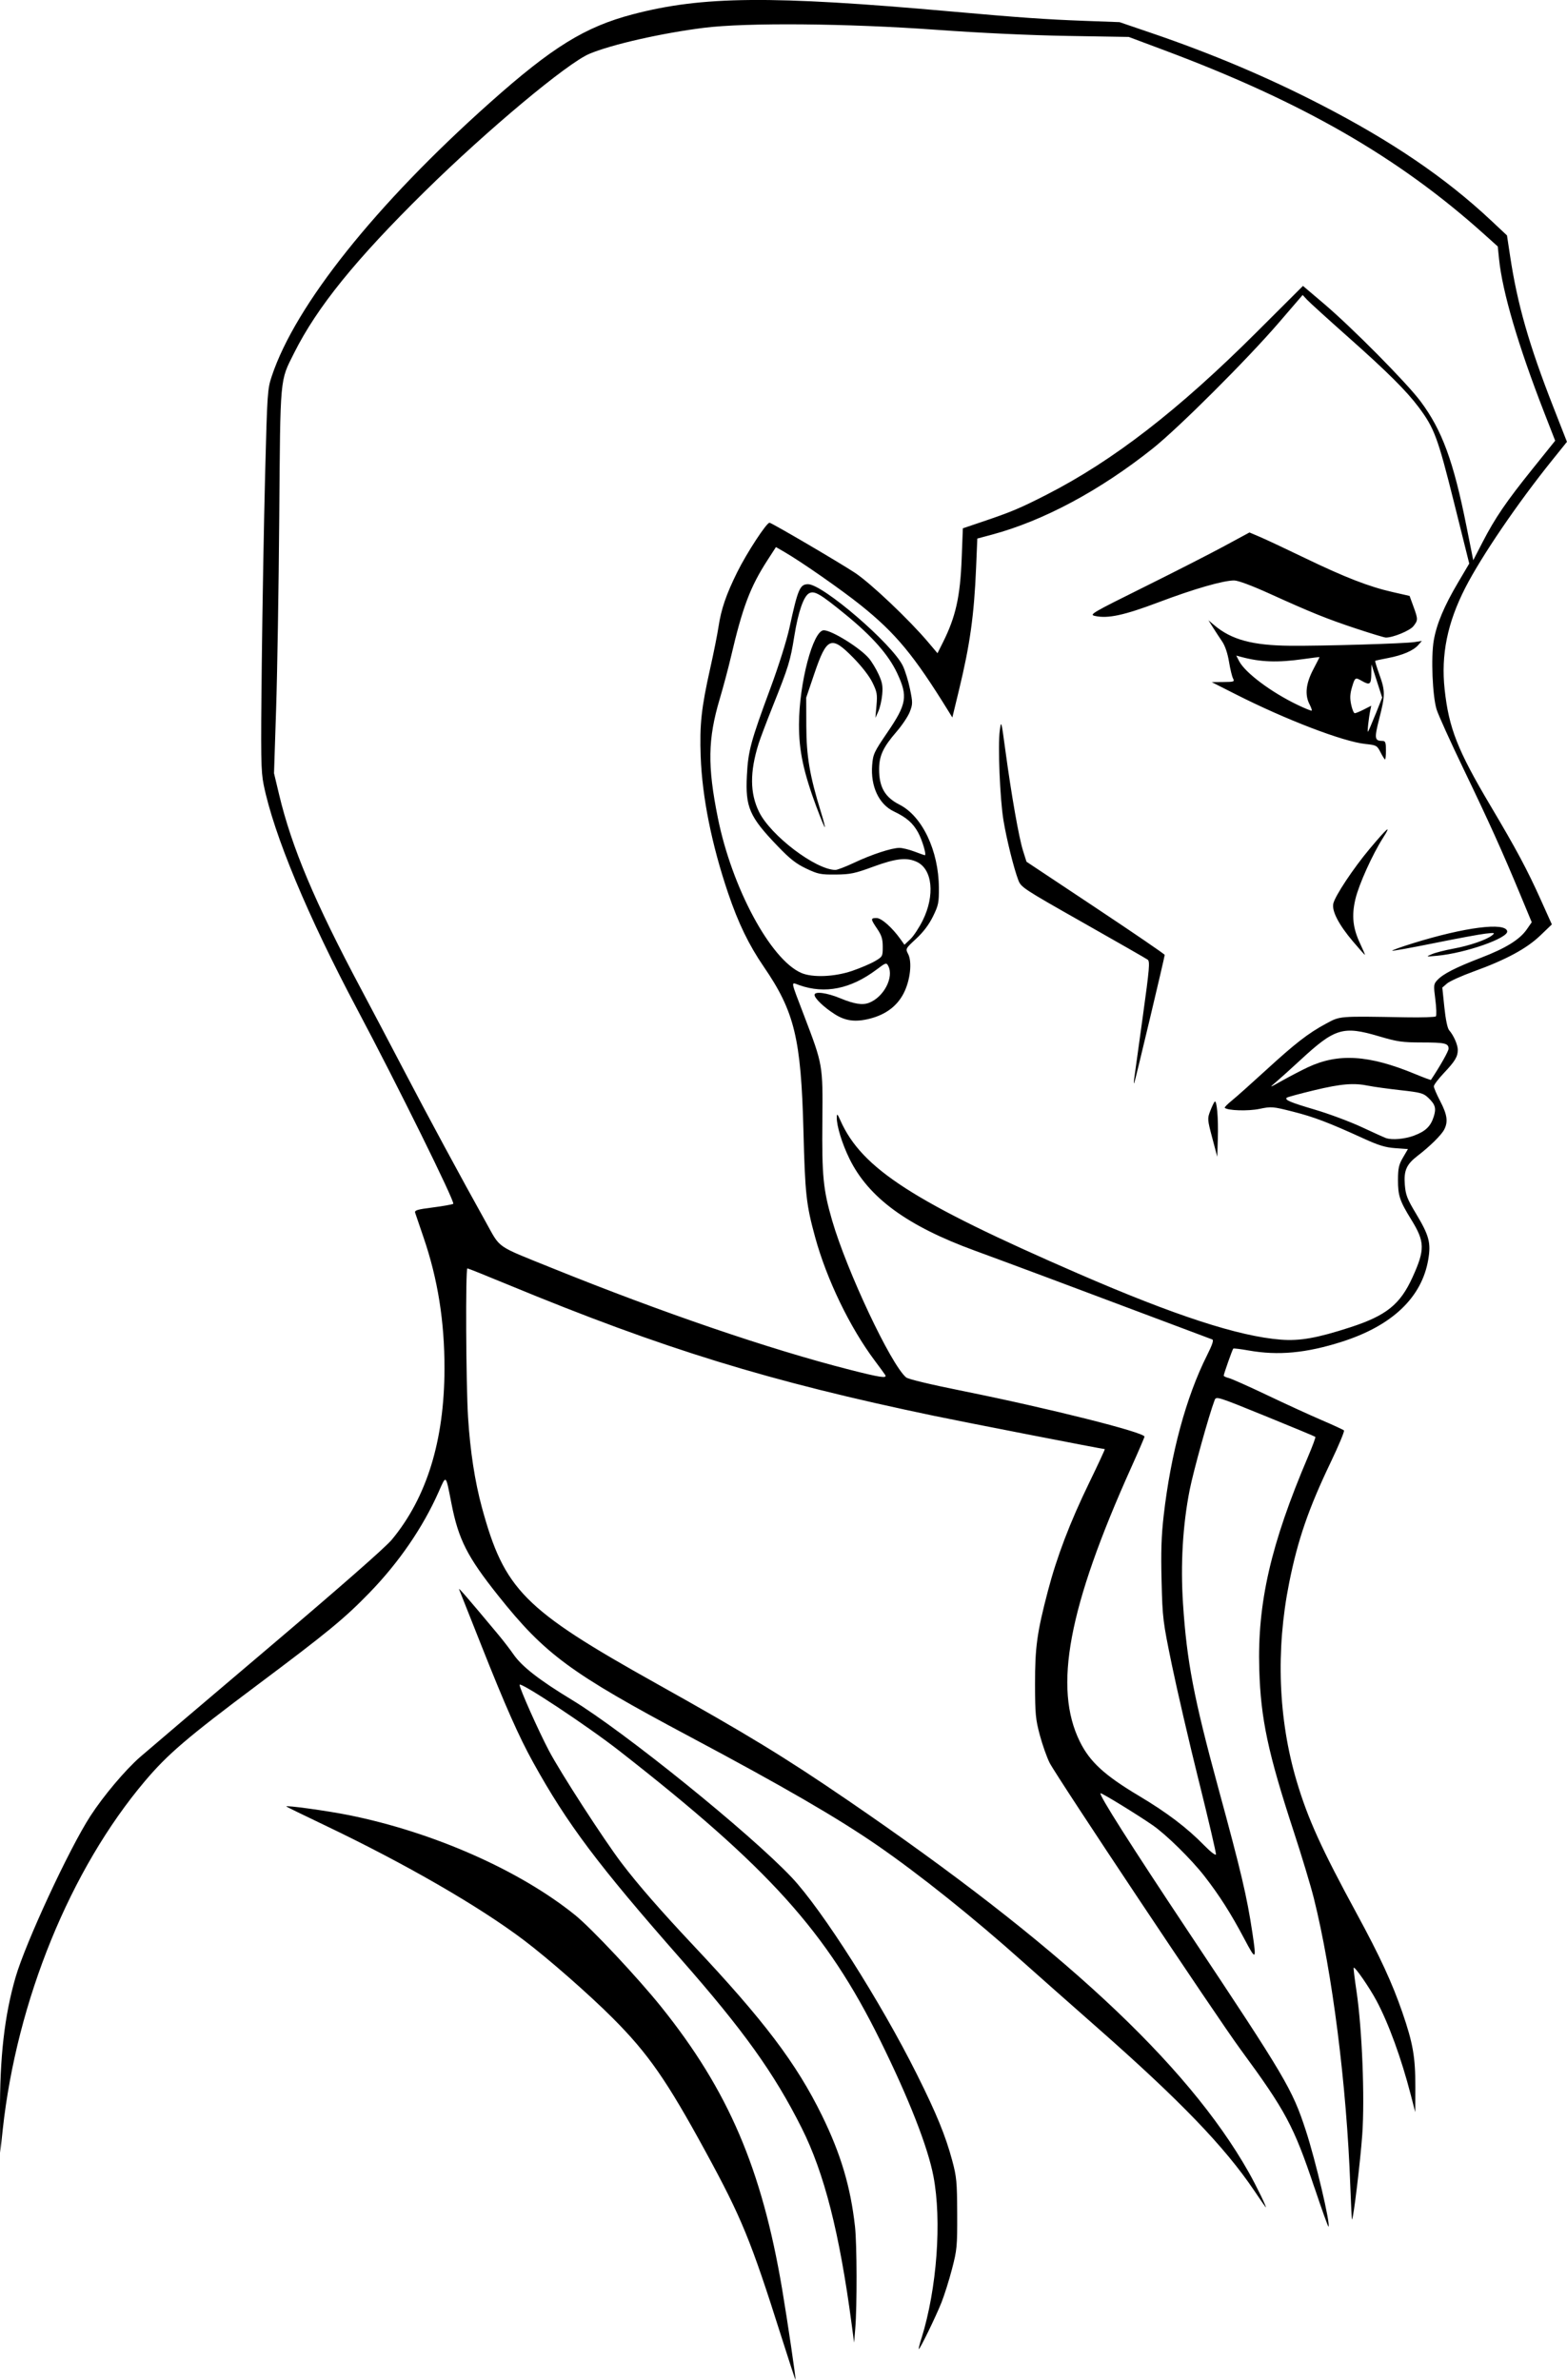 <?xml version="1.0" encoding="UTF-8" standalone="no"?>
<!-- Created with Inkscape (http://www.inkscape.org/) -->

<svg
   xmlns:dc="http://purl.org/dc/elements/1.1/"
   xmlns:cc="http://creativecommons.org/ns#"
   xmlns:rdf="http://www.w3.org/1999/02/22-rdf-syntax-ns#"
   xmlns:svg="http://www.w3.org/2000/svg"
   xmlns="http://www.w3.org/2000/svg"
   xmlns:sodipodi="http://sodipodi.sourceforge.net/DTD/sodipodi-0.dtd"
   xmlns:inkscape="http://www.inkscape.org/namespaces/inkscape"
   width="60.133mm"
   height="91.275mm"
   viewBox="0 0 60.133 91.275"
   version="1.1"
   id="svg56"
   inkscape:version="0.92.3 (2405546, 2018-03-11)"
   sodipodi:docname="Profile sketch.svg">
  <title
     id="title73">Profile sketch</title>
  <defs
     id="defs50" />
  <sodipodi:namedview
     id="base"
     pagecolor="#ffffff"
     bordercolor="#666666"
     borderopacity="1.0"
     inkscape:pageopacity="0.0"
     inkscape:pageshadow="2"
     inkscape:zoom="0.35"
     inkscape:cx="1680.2527"
     inkscape:cy="123.15393"
     inkscape:document-units="mm"
     inkscape:current-layer="layer1"
     showgrid="false"
     fit-margin-top="0"
     fit-margin-left="0"
     fit-margin-right="0"
     fit-margin-bottom="0"
     inkscape:window-width="1920"
     inkscape:window-height="1017"
     inkscape:window-x="3832"
     inkscape:window-y="-8"
     inkscape:window-maximized="1" />
  <g
     inkscape:label="Layer 1"
     inkscape:groupmode="layer"
     id="layer1"
     transform="translate(338.734,-90.143)">
    <path
       style="fill:#000000;stroke-width:1"
       d="m -308.774,179.687 c -1.144,-3.612 -1.506,-4.496 -2.88,-7.015 -1.496,-2.744 -2.206,-3.765 -3.566,-5.127 -0.905,-0.906 -2.463,-2.272 -3.397,-2.979 -1.723,-1.304 -4.566,-2.944 -7.66,-4.42 -0.79,-0.377 -1.45,-0.699 -1.468,-0.716 -0.062,-0.062 1.572,0.163 2.409,0.332 3.242,0.655 6.55,2.117 8.675,3.834 0.626,0.506 2.405,2.402 3.305,3.523 2.574,3.206 3.858,6.204 4.637,10.825 0.204,1.213 0.535,3.452 0.513,3.474 -0.008,0.008 -0.264,-0.771 -0.568,-1.731 z m 5.403,0.135 c 0.592,-1.902 0.783,-4.506 0.457,-6.212 -0.216,-1.13 -0.942,-2.981 -2.047,-5.218 -2.055,-4.164 -4.26,-6.609 -10.003,-11.094 -1.235,-0.965 -3.831,-2.682 -3.831,-2.534 0,0.138 0.723,1.759 1.125,2.523 0.446,0.847 2.104,3.409 2.792,4.315 0.624,0.821 1.496,1.82 2.745,3.148 2.713,2.881 3.961,4.531 4.941,6.529 0.723,1.474 1.098,2.733 1.268,4.257 0.076,0.682 0.082,3.052 0.01,3.926 l -0.044,0.53 -0.094,-0.707 c -0.465,-3.499 -1.049,-5.794 -1.917,-7.524 -1.053,-2.099 -2.226,-3.738 -4.639,-6.481 -3.188,-3.623 -4.359,-5.182 -5.668,-7.546 -0.545,-0.985 -1.06,-2.146 -1.985,-4.479 -0.447,-1.128 -0.832,-2.099 -0.856,-2.157 -0.038,-0.094 0.317,0.316 1.503,1.737 0.197,0.236 0.458,0.575 0.581,0.754 0.323,0.47 0.988,0.988 2.25,1.753 2.008,1.218 6.815,5.1 8.43,6.807 1.162,1.229 3.414,4.769 4.804,7.552 0.755,1.512 1.098,2.348 1.357,3.31 0.167,0.622 0.185,0.813 0.19,2.03 0.005,1.259 -0.008,1.393 -0.198,2.122 -0.111,0.428 -0.294,1.009 -0.406,1.291 -0.211,0.531 -0.822,1.786 -0.87,1.786 -0.015,0 0.031,-0.188 0.103,-0.418 z m 15.076,-5.78 c -0.792,-2.362 -1.101,-2.939 -2.834,-5.296 -0.903,-1.227 -7.062,-10.468 -7.327,-10.993 -0.106,-0.211 -0.275,-0.688 -0.375,-1.061 -0.163,-0.608 -0.182,-0.811 -0.184,-1.951 -0.002,-1.416 0.075,-1.98 0.492,-3.572 0.346,-1.321 0.848,-2.637 1.586,-4.156 0.345,-0.71 0.614,-1.291 0.599,-1.291 -0.082,0 -5.359,-1.028 -6.542,-1.274 -6.341,-1.321 -10.392,-2.567 -16.344,-5.027 -0.839,-0.347 -1.547,-0.631 -1.574,-0.631 -0.076,0 -0.055,4.437 0.026,5.724 0.082,1.292 0.261,2.452 0.529,3.439 0.864,3.17 1.596,3.91 6.691,6.757 3.499,1.955 4.938,2.832 7.347,4.478 8.116,5.543 13.022,10.09 15.385,14.261 0.301,0.532 0.74,1.438 0.651,1.344 -0.018,-0.019 -0.216,-0.306 -0.439,-0.637 -1.132,-1.676 -2.834,-3.443 -6.012,-6.239 -1.089,-0.958 -2.378,-2.098 -2.865,-2.533 -1.885,-1.686 -3.973,-3.355 -5.588,-4.468 -1.531,-1.055 -3.599,-2.253 -7.179,-4.159 -4.597,-2.447 -5.567,-3.161 -7.364,-5.416 -1.188,-1.491 -1.523,-2.151 -1.794,-3.532 -0.224,-1.141 -0.195,-1.115 -0.491,-0.447 -0.605,1.365 -1.524,2.704 -2.653,3.867 -0.966,0.995 -1.597,1.513 -4.32,3.551 -2.683,2.008 -3.423,2.64 -4.298,3.674 -2.864,3.386 -4.918,8.417 -5.458,13.371 l -0.096,0.882 -0.008,-1.485 c -0.011,-2.17 0.17,-3.764 0.595,-5.237 0.384,-1.327 2.055,-4.928 2.871,-6.187 0.503,-0.776 1.341,-1.769 1.911,-2.267 0.247,-0.216 2.434,-2.074 4.86,-4.13 2.819,-2.389 4.55,-3.907 4.798,-4.205 1.342,-1.617 2.015,-3.799 2.022,-6.551 0.004,-1.811 -0.256,-3.447 -0.804,-5.043 -0.156,-0.455 -0.301,-0.88 -0.321,-0.943 -0.031,-0.097 0.073,-0.129 0.672,-0.205 0.39,-0.05 0.745,-0.113 0.789,-0.14 0.084,-0.052 -2.15,-4.573 -3.686,-7.462 -1.896,-3.566 -3.204,-6.704 -3.59,-8.617 -0.104,-0.515 -0.112,-1.025 -0.072,-4.611 0.025,-2.217 0.083,-5.496 0.129,-7.286 0.081,-3.135 0.09,-3.272 0.255,-3.767 0.907,-2.725 3.988,-6.585 8.376,-10.495 2.39,-2.129 3.641,-2.902 5.477,-3.384 2.675,-0.702 5.308,-0.725 12.206,-0.11 2.648,0.236 3.631,0.305 5.164,0.362 l 1.309,0.048 1.238,0.422 c 2.304,0.786 4.439,1.688 6.472,2.735 2.734,1.407 4.803,2.813 6.55,4.452 l 0.609,0.571 0.121,0.799 c 0.277,1.837 0.726,3.404 1.649,5.762 l 0.531,1.356 -0.56,0.696 c -1.335,1.657 -2.721,3.692 -3.342,4.904 -0.687,1.343 -0.936,2.568 -0.791,3.899 0.161,1.48 0.495,2.329 1.753,4.448 1.005,1.693 1.415,2.459 1.936,3.617 l 0.425,0.945 -0.446,0.427 c -0.524,0.502 -1.317,0.929 -2.554,1.377 -0.462,0.167 -0.922,0.375 -1.022,0.461 l -0.182,0.157 0.079,0.758 c 0.048,0.464 0.119,0.803 0.182,0.876 0.173,0.198 0.333,0.56 0.333,0.756 0,0.261 -0.106,0.436 -0.54,0.895 -0.209,0.221 -0.379,0.447 -0.379,0.503 0,0.056 0.111,0.315 0.248,0.576 0.267,0.513 0.305,0.788 0.147,1.087 -0.111,0.211 -0.55,0.643 -1.016,1 -0.431,0.33 -0.536,0.569 -0.492,1.117 0.031,0.387 0.091,0.54 0.428,1.101 0.504,0.839 0.579,1.119 0.471,1.761 -0.246,1.457 -1.387,2.541 -3.322,3.156 -1.368,0.435 -2.436,0.534 -3.569,0.333 -0.31,-0.055 -0.576,-0.088 -0.592,-0.072 -0.034,0.034 -0.365,0.972 -0.366,1.036 -1.4e-4,0.025 0.087,0.067 0.194,0.093 0.107,0.026 0.767,0.321 1.468,0.654 0.7,0.334 1.639,0.764 2.087,0.956 0.447,0.192 0.837,0.371 0.865,0.399 0.029,0.028 -0.199,0.574 -0.506,1.215 -0.853,1.781 -1.266,2.977 -1.597,4.631 -0.518,2.585 -0.417,5.236 0.287,7.604 0.432,1.45 0.942,2.574 2.317,5.104 0.88,1.619 1.351,2.64 1.74,3.767 0.407,1.181 0.501,1.717 0.497,2.85 l -0.003,0.976 -0.171,-0.663 c -0.363,-1.403 -0.851,-2.743 -1.318,-3.616 -0.273,-0.509 -0.826,-1.309 -0.873,-1.261 -0.013,0.013 0.036,0.421 0.109,0.907 0.214,1.445 0.32,4.085 0.22,5.492 -0.073,1.028 -0.335,3.204 -0.392,3.261 -0.011,0.011 -0.041,-0.573 -0.067,-1.297 -0.139,-3.85 -0.69,-8.191 -1.399,-11.028 -0.117,-0.467 -0.462,-1.613 -0.768,-2.546 -0.995,-3.039 -1.27,-4.334 -1.326,-6.235 -0.075,-2.547 0.441,-4.796 1.87,-8.15 0.172,-0.403 0.299,-0.747 0.282,-0.764 -0.017,-0.017 -0.88,-0.376 -1.918,-0.798 -1.868,-0.759 -1.888,-0.766 -1.949,-0.606 -0.217,0.571 -0.813,2.716 -0.957,3.445 -0.265,1.345 -0.353,2.845 -0.255,4.351 0.144,2.212 0.415,3.628 1.35,7.06 0.885,3.246 1.102,4.167 1.313,5.57 0.16,1.064 0.139,1.08 -0.31,0.23 -0.512,-0.968 -0.962,-1.675 -1.531,-2.405 -0.502,-0.645 -1.458,-1.585 -1.979,-1.947 -0.579,-0.403 -1.979,-1.261 -2.009,-1.231 -0.064,0.063 1.149,1.971 3.407,5.363 3.711,5.574 3.951,5.98 4.471,7.568 0.374,1.143 0.956,3.606 0.871,3.691 -0.015,0.015 -0.257,-0.659 -0.538,-1.498 z m -4.435,-15.588 c -0.372,-1.497 -0.837,-3.502 -1.034,-4.455 -0.346,-1.679 -0.359,-1.779 -0.395,-3.218 -0.028,-1.125 -0.008,-1.734 0.081,-2.511 0.272,-2.374 0.86,-4.548 1.662,-6.143 0.206,-0.411 0.265,-0.589 0.202,-0.611 -0.05,-0.017 -1.029,-0.385 -2.177,-0.817 -2.707,-1.02 -5.815,-2.181 -6.932,-2.588 -2.6,-0.949 -4.082,-2.035 -4.814,-3.527 -0.284,-0.579 -0.495,-1.269 -0.486,-1.589 0.004,-0.154 0.024,-0.136 0.138,0.12 0.824,1.853 2.804,3.128 9.123,5.873 3.714,1.613 6.165,2.411 7.785,2.536 0.726,0.056 1.394,-0.063 2.656,-0.473 1.386,-0.45 1.917,-0.876 2.391,-1.918 0.485,-1.066 0.478,-1.362 -0.048,-2.214 -0.442,-0.714 -0.511,-0.921 -0.509,-1.523 0.002,-0.448 0.032,-0.584 0.192,-0.857 l 0.19,-0.325 -0.484,-0.035 c -0.381,-0.027 -0.641,-0.106 -1.218,-0.37 -1.335,-0.61 -1.906,-0.828 -2.717,-1.032 -0.775,-0.196 -0.819,-0.199 -1.284,-0.103 -0.435,0.09 -1.219,0.065 -1.327,-0.043 -0.017,-0.018 0.108,-0.145 0.279,-0.283 0.171,-0.138 0.75,-0.655 1.288,-1.147 1.144,-1.048 1.642,-1.433 2.32,-1.797 0.554,-0.297 0.454,-0.289 3.07,-0.243 0.599,0.011 1.114,-0.006 1.145,-0.037 0.03,-0.031 0.021,-0.321 -0.02,-0.643 -0.072,-0.559 -0.068,-0.594 0.079,-0.751 0.222,-0.236 0.698,-0.479 1.668,-0.852 0.958,-0.368 1.491,-0.698 1.765,-1.094 l 0.187,-0.27 -0.437,-1.052 c -0.693,-1.668 -1.197,-2.783 -2.178,-4.821 -0.504,-1.046 -0.969,-2.074 -1.035,-2.285 -0.159,-0.511 -0.221,-2.013 -0.109,-2.654 0.109,-0.628 0.398,-1.316 0.933,-2.22 l 0.428,-0.724 -0.585,-2.344 c -0.62,-2.483 -0.756,-2.851 -1.353,-3.649 -0.473,-0.632 -1.199,-1.354 -2.708,-2.693 -0.778,-0.69 -1.489,-1.336 -1.581,-1.435 l -0.166,-0.18 -0.924,1.073 c -1.208,1.402 -3.842,4.029 -4.827,4.813 -2.026,1.614 -4.202,2.778 -6.181,3.308 l -0.553,0.148 -0.046,1.106 c -0.077,1.835 -0.233,2.954 -0.657,4.704 l -0.255,1.052 -0.147,-0.238 c -1.324,-2.144 -2.023,-2.989 -3.366,-4.066 -0.73,-0.586 -2.281,-1.667 -2.922,-2.038 l -0.334,-0.193 -0.328,0.507 c -0.66,1.021 -0.952,1.793 -1.401,3.712 -0.1,0.428 -0.294,1.153 -0.43,1.611 -0.456,1.534 -0.472,2.563 -0.071,4.553 0.54,2.681 2.02,5.433 3.2,5.949 0.431,0.188 1.282,0.153 1.961,-0.08 0.311,-0.107 0.701,-0.273 0.866,-0.37 0.294,-0.171 0.301,-0.184 0.301,-0.551 0,-0.3 -0.043,-0.438 -0.211,-0.687 -0.259,-0.382 -0.261,-0.417 -0.027,-0.417 0.189,0 0.597,0.361 0.92,0.813 l 0.151,0.212 0.225,-0.212 c 0.124,-0.117 0.338,-0.442 0.477,-0.722 0.474,-0.958 0.374,-1.959 -0.222,-2.242 -0.389,-0.184 -0.803,-0.139 -1.678,0.182 -0.709,0.261 -0.875,0.295 -1.438,0.301 -0.58,0.005 -0.68,-0.015 -1.131,-0.228 -0.386,-0.183 -0.624,-0.368 -1.086,-0.849 -1.098,-1.14 -1.255,-1.498 -1.193,-2.724 0.047,-0.936 0.146,-1.303 0.9,-3.338 0.321,-0.866 0.627,-1.84 0.735,-2.334 0.322,-1.481 0.4,-1.662 0.712,-1.662 0.567,0 3.232,2.295 3.637,3.131 0.087,0.18 0.211,0.579 0.274,0.886 0.108,0.522 0.108,0.58 -0.005,0.874 -0.066,0.174 -0.298,0.521 -0.515,0.771 -0.511,0.592 -0.662,0.916 -0.664,1.431 -0.003,0.686 0.222,1.078 0.781,1.361 0.875,0.444 1.503,1.766 1.512,3.182 0.004,0.582 -0.016,0.679 -0.227,1.108 -0.154,0.313 -0.369,0.598 -0.645,0.853 -0.411,0.381 -0.413,0.385 -0.308,0.585 0.161,0.307 0.081,1.016 -0.17,1.505 -0.252,0.492 -0.687,0.819 -1.297,0.975 -0.552,0.141 -0.939,0.092 -1.354,-0.174 -0.412,-0.263 -0.77,-0.606 -0.77,-0.737 0,-0.146 0.474,-0.083 0.99,0.131 0.529,0.219 0.846,0.269 1.097,0.174 0.57,-0.216 0.971,-0.987 0.739,-1.42 -0.069,-0.13 -0.093,-0.122 -0.442,0.141 -0.992,0.747 -1.984,0.948 -2.967,0.601 -0.337,-0.119 -0.357,-0.243 0.191,1.193 0.713,1.87 0.711,1.859 0.692,4.012 -0.02,2.117 0.032,2.637 0.374,3.817 0.564,1.94 2.251,5.52 2.838,6.021 0.079,0.068 0.941,0.274 2.18,0.523 3.293,0.662 6.969,1.585 6.969,1.75 1e-5,0.029 -0.226,0.554 -0.502,1.167 -2.423,5.381 -3.001,8.464 -1.976,10.534 0.383,0.773 0.944,1.288 2.262,2.074 1.086,0.648 1.846,1.224 2.515,1.908 0.236,0.241 0.433,0.392 0.444,0.341 0.011,-0.051 -0.285,-1.317 -0.657,-2.815 z m 0.515,-24.671 c -0.186,-0.702 -0.189,-0.739 -0.078,-1.026 0.063,-0.164 0.139,-0.325 0.169,-0.359 0.084,-0.095 0.148,0.626 0.124,1.405 l -0.022,0.707 z m -2.993,-2.278 c 0.018,-0.136 0.165,-1.2 0.327,-2.364 0.259,-1.871 0.281,-2.126 0.186,-2.193 -0.059,-0.042 -1.175,-0.681 -2.48,-1.42 -2.291,-1.297 -2.377,-1.354 -2.481,-1.627 -0.176,-0.461 -0.453,-1.579 -0.571,-2.299 -0.135,-0.823 -0.218,-2.852 -0.142,-3.431 0.056,-0.42 0.058,-0.412 0.219,0.778 0.23,1.697 0.516,3.32 0.673,3.819 l 0.134,0.425 2.652,1.762 c 1.459,0.969 2.652,1.784 2.652,1.812 0,0.077 -1.132,4.834 -1.17,4.914 -0.018,0.039 -0.018,-0.041 2.6e-4,-0.177 z m 11.426,-4.768 c 0.136,-0.058 0.502,-0.151 0.813,-0.208 0.621,-0.114 1.276,-0.338 1.49,-0.51 0.127,-0.103 0.109,-0.107 -0.252,-0.067 -0.214,0.024 -1.1,0.188 -1.969,0.364 -0.869,0.176 -1.593,0.306 -1.609,0.29 -0.016,-0.016 0.345,-0.145 0.802,-0.287 1.981,-0.615 3.543,-0.814 3.611,-0.461 0.05,0.262 -1.597,0.84 -2.682,0.941 -0.447,0.042 -0.449,0.041 -0.203,-0.062 z m -3.031,-0.484 c -0.544,-0.64 -0.819,-1.169 -0.756,-1.453 0.065,-0.295 0.771,-1.358 1.399,-2.106 0.686,-0.817 0.853,-0.954 0.513,-0.423 -0.412,0.645 -0.928,1.787 -1.063,2.352 -0.151,0.636 -0.101,1.116 0.18,1.709 0.113,0.239 0.196,0.434 0.184,0.434 -0.012,0 -0.218,-0.231 -0.457,-0.513 z m 1.056,-7.257 c -0.134,-0.262 -0.156,-0.274 -0.583,-0.319 -0.853,-0.089 -3.058,-0.934 -4.975,-1.906 l -0.92,-0.466 0.445,-0.004 c 0.413,-0.003 0.439,-0.013 0.373,-0.137 -0.039,-0.073 -0.109,-0.363 -0.155,-0.644 -0.052,-0.316 -0.151,-0.609 -0.26,-0.769 -0.097,-0.142 -0.255,-0.384 -0.352,-0.538 l -0.177,-0.28 0.233,0.196 c 0.655,0.551 1.463,0.768 2.9,0.781 1.272,0.011 4.392,-0.082 4.775,-0.141 l 0.283,-0.044 -0.141,0.16 c -0.188,0.214 -0.606,0.392 -1.167,0.498 -0.253,0.048 -0.47,0.095 -0.483,0.106 -0.013,0.01 0.059,0.246 0.159,0.524 0.228,0.632 0.228,0.783 -0.003,1.69 -0.196,0.772 -0.184,0.855 0.132,0.858 0.101,8.8e-4 0.124,0.066 0.124,0.355 0,0.195 -0.015,0.354 -0.034,0.354 -0.019,0 -0.097,-0.123 -0.173,-0.272 z m -0.19,-1.461 0.253,-0.637 -0.205,-0.637 -0.205,-0.637 -0.007,0.371 c -0.007,0.401 -0.057,0.438 -0.36,0.265 -0.256,-0.147 -0.267,-0.14 -0.38,0.238 -0.077,0.26 -0.085,0.424 -0.032,0.672 0.038,0.18 0.1,0.328 0.138,0.328 0.037,0 0.195,-0.065 0.35,-0.144 l 0.282,-0.144 -0.034,0.162 c -0.065,0.314 -0.125,0.868 -0.09,0.834 0.019,-0.019 0.149,-0.322 0.289,-0.672 z m -2.534,-0.379 c -0.186,-0.36 -0.142,-0.79 0.136,-1.324 0.136,-0.261 0.248,-0.48 0.248,-0.487 0,-0.006 -0.279,0.028 -0.619,0.076 -0.987,0.14 -1.639,0.118 -2.376,-0.08 l -0.201,-0.054 0.107,0.208 c 0.232,0.449 1.23,1.196 2.249,1.685 0.282,0.135 0.525,0.233 0.54,0.218 0.015,-0.015 -0.023,-0.124 -0.084,-0.243 z m 1.798,-2.901 c -1.143,-0.38 -1.717,-0.611 -3.338,-1.346 -0.683,-0.309 -1.203,-0.503 -1.353,-0.503 -0.419,0 -1.541,0.323 -2.891,0.833 -1.338,0.505 -1.957,0.638 -2.453,0.527 -0.225,-0.05 -0.123,-0.11 1.874,-1.101 1.162,-0.576 2.55,-1.284 3.085,-1.574 l 0.973,-0.526 0.406,0.173 c 0.223,0.095 0.996,0.457 1.718,0.806 1.535,0.741 2.467,1.103 3.369,1.307 l 0.651,0.148 0.146,0.4 c 0.181,0.495 0.181,0.532 5.3e-4,0.761 -0.134,0.171 -0.781,0.438 -1.057,0.436 -0.058,-3.4e-4 -0.568,-0.154 -1.132,-0.342 z m -18.081,28.624 c -0.029,-0.046 -0.209,-0.293 -0.4,-0.548 -0.956,-1.275 -1.847,-3.119 -2.291,-4.743 -0.341,-1.248 -0.384,-1.641 -0.447,-4.067 -0.092,-3.549 -0.341,-4.577 -1.524,-6.302 -0.571,-0.833 -0.977,-1.67 -1.368,-2.824 -0.629,-1.857 -0.994,-3.675 -1.051,-5.233 -0.045,-1.226 0.025,-1.87 0.367,-3.395 0.131,-0.584 0.273,-1.295 0.316,-1.581 0.104,-0.686 0.292,-1.237 0.718,-2.097 0.366,-0.74 1.138,-1.919 1.242,-1.897 0.117,0.024 2.686,1.53 3.279,1.922 0.6,0.397 2.081,1.8 2.808,2.661 l 0.357,0.422 0.211,-0.422 c 0.488,-0.976 0.66,-1.745 0.717,-3.209 l 0.045,-1.16 0.778,-0.263 c 1.08,-0.365 1.418,-0.507 2.436,-1.027 2.551,-1.303 5.058,-3.242 8.051,-6.226 l 1.787,-1.781 0.794,0.674 c 1.089,0.924 3.182,3.037 3.716,3.751 0.83,1.111 1.266,2.298 1.766,4.805 l 0.258,1.291 0.357,-0.691 c 0.481,-0.931 0.902,-1.549 1.925,-2.821 l 0.862,-1.072 -0.423,-1.086 c -0.995,-2.556 -1.603,-4.622 -1.731,-5.882 l -0.049,-0.482 -0.522,-0.469 c -3.285,-2.952 -6.97,-5.071 -12.257,-7.05 l -1.382,-0.517 -2.334,-0.039 c -1.445,-0.024 -3.359,-0.113 -5.022,-0.233 -3.463,-0.25 -7.309,-0.283 -8.948,-0.078 -1.614,0.202 -3.541,0.639 -4.391,0.996 -0.853,0.358 -3.929,2.928 -6.315,5.276 -2.659,2.616 -4.136,4.44 -5.017,6.196 -0.554,1.103 -0.529,0.831 -0.572,6.29 -0.021,2.684 -0.075,5.995 -0.12,7.356 l -0.081,2.476 0.194,0.813 c 0.485,2.033 1.367,4.125 3.146,7.462 0.394,0.739 1.133,2.14 1.641,3.112 0.91,1.741 2.195,4.12 3.155,5.842 0.568,1.019 0.347,0.866 2.518,1.743 4.264,1.722 8.357,3.12 11.429,3.903 1.181,0.301 1.455,0.342 1.371,0.206 z m 20.295,-9.182 c 0.439,-0.164 0.635,-0.352 0.753,-0.723 0.103,-0.323 0.063,-0.466 -0.205,-0.723 -0.189,-0.181 -0.286,-0.208 -1.078,-0.296 -0.479,-0.054 -1.023,-0.129 -1.21,-0.167 -0.576,-0.119 -1.056,-0.079 -2.1,0.172 -0.553,0.133 -1.023,0.261 -1.046,0.284 -0.086,0.086 0.119,0.174 1.081,0.459 0.545,0.161 1.356,0.464 1.804,0.673 0.447,0.209 0.861,0.396 0.92,0.416 0.239,0.082 0.725,0.039 1.082,-0.095 z m -4.075,-2.62 c 1.164,-0.548 2.341,-0.475 4.109,0.257 0.329,0.136 0.605,0.239 0.613,0.227 0.358,-0.538 0.676,-1.101 0.676,-1.196 0,-0.207 -0.139,-0.239 -1.026,-0.24 -0.755,-7.5e-4 -0.938,-0.027 -1.651,-0.238 -1.375,-0.406 -1.685,-0.312 -3.019,0.922 -0.351,0.324 -0.764,0.697 -0.92,0.829 -0.282,0.239 -0.281,0.239 0.249,-0.058 0.292,-0.163 0.727,-0.389 0.968,-0.503 z m -17.415,-7.844 c 0.679,-0.32 1.444,-0.57 1.741,-0.57 0.112,0 0.371,0.064 0.576,0.141 0.205,0.078 0.384,0.141 0.398,0.141 0.073,7e-5 -0.096,-0.574 -0.255,-0.867 -0.199,-0.366 -0.445,-0.581 -0.938,-0.816 -0.571,-0.272 -0.893,-0.962 -0.828,-1.774 0.034,-0.422 0.071,-0.502 0.579,-1.246 0.75,-1.098 0.798,-1.39 0.379,-2.283 -0.327,-0.697 -0.952,-1.407 -1.97,-2.238 -0.988,-0.807 -1.203,-0.932 -1.408,-0.823 -0.21,0.113 -0.419,0.715 -0.567,1.639 -0.155,0.962 -0.216,1.163 -0.836,2.714 -0.233,0.584 -0.474,1.22 -0.535,1.415 -0.34,1.084 -0.335,1.901 0.017,2.616 0.447,0.908 2.163,2.213 2.928,2.227 0.07,10e-4 0.394,-0.123 0.72,-0.276 z m -1.432,-2.106 c -0.51,-1.368 -0.686,-2.193 -0.682,-3.203 0.006,-1.585 0.539,-3.607 0.952,-3.607 0.305,0 1.393,0.675 1.731,1.075 0.109,0.129 0.276,0.405 0.372,0.614 0.142,0.31 0.168,0.453 0.138,0.778 -0.02,0.219 -0.087,0.51 -0.149,0.646 l -0.112,0.248 0.042,-0.478 c 0.037,-0.427 0.021,-0.52 -0.156,-0.881 -0.12,-0.246 -0.41,-0.619 -0.74,-0.955 -0.845,-0.858 -1.012,-0.788 -1.492,0.625 l -0.309,0.911 0.004,1.096 c 0.004,1.159 0.13,1.897 0.559,3.286 0.096,0.31 0.164,0.573 0.151,0.586 -0.013,0.013 -0.151,-0.32 -0.307,-0.74 z"
       id="path69"
       inkscape:connector-curvature="0" />
  </g>
</svg>
